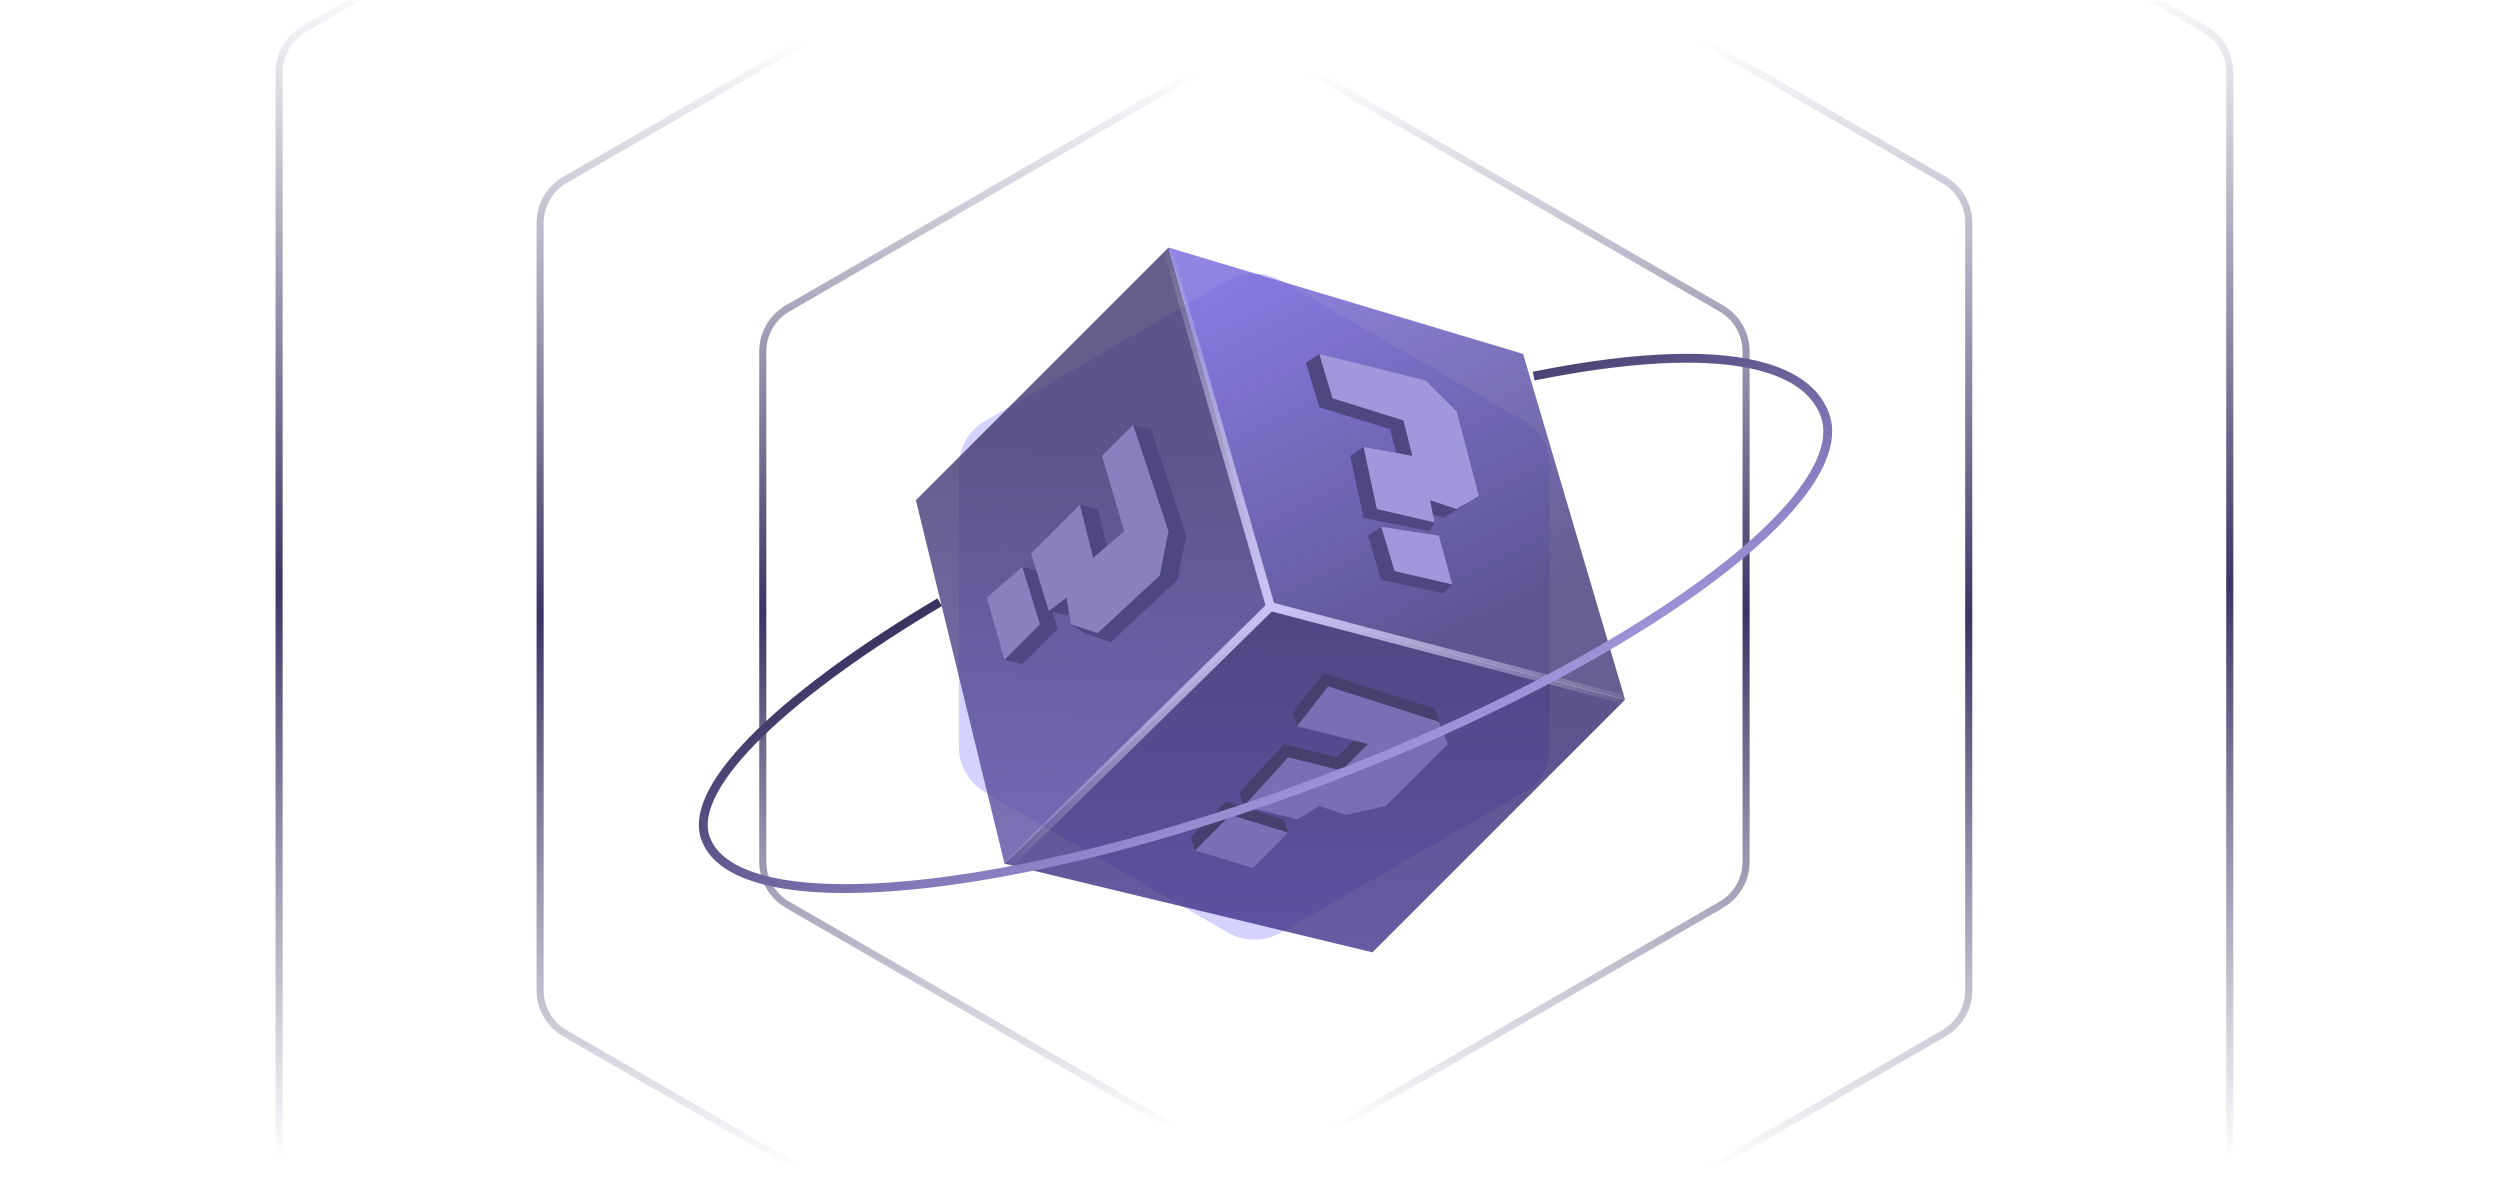 <svg width="316" height="150" viewBox="0 0 316 150" fill="none" xmlns="http://www.w3.org/2000/svg">
    <mask id="mask0_9602_2337" style="mask-type:alpha" maskUnits="userSpaceOnUse" x="0" y="0" width="316" height="150">
        <rect width="316" height="150" rx="8.965" fill="#161039"/>
        <rect x="0.56" y="0.56" width="314.879" height="148.879" rx="8.404" stroke="white" stroke-opacity="0.05" stroke-width="1.121"/>
    </mask>
    <g mask="url(#mask0_9602_2337)">
        <path d="M155.422 6.726C157.364 5.606 159.756 5.606 161.697 6.726L217.567 38.983C219.509 40.104 220.705 42.176 220.705 44.417V108.931C220.705 111.172 219.509 113.244 217.567 114.365L161.697 146.622C159.756 147.742 157.364 147.742 155.422 146.622L99.552 114.365C97.611 113.244 96.415 111.172 96.415 108.931V44.417C96.415 42.176 97.611 40.104 99.552 38.983L155.422 6.726Z" stroke="url(#paint0_linear_9602_2337)" stroke-width="0.896"/>
        <g opacity="0.3" filter="url(#filter0_f_9602_2337)">
            <path d="M155.198 35.473C157.278 34.272 159.841 34.272 161.922 35.473L192.56 53.162C194.64 54.363 195.922 56.583 195.922 58.985V94.363C195.922 96.765 194.64 98.985 192.56 100.186L161.922 117.875C159.841 119.076 157.278 119.076 155.198 117.875L124.56 100.186C122.479 98.985 121.198 96.765 121.198 94.363V58.985C121.198 56.583 122.479 54.363 124.56 53.162L155.198 35.473Z" fill="#7567FF"/>
        </g>
        <path d="M155.423 -25.77C157.364 -26.891 159.756 -26.891 161.698 -25.77L245.71 22.735C247.652 23.856 248.848 25.928 248.848 28.169V125.179C248.848 127.421 247.652 129.493 245.71 130.614L161.698 179.118C159.756 180.239 157.364 180.239 155.423 179.118L71.41 130.614C69.468 129.493 68.272 127.421 68.272 125.179V28.169C68.272 25.928 69.468 23.856 71.41 22.735L155.423 -25.77Z" stroke="url(#paint1_linear_9602_2337)" stroke-width="0.896"/>
        <path d="M155.422 -63.869C157.364 -64.99 159.756 -64.99 161.697 -63.869L278.705 3.685C280.647 4.806 281.843 6.878 281.843 9.12V144.228C281.843 146.47 280.647 148.542 278.705 149.663L161.697 217.217C159.756 218.338 157.364 218.338 155.422 217.217L38.415 149.663C36.473 148.542 35.277 146.47 35.277 144.228V9.12C35.277 6.878 36.473 4.806 38.415 3.685L155.422 -63.869Z" stroke="url(#paint2_linear_9602_2337)" stroke-width="0.896"/>
        <rect x="0.56" y="0.56" width="314.879" height="148.879" rx="8.404" stroke="white" stroke-opacity="0.05" stroke-width="1.121"/>
        <g opacity="0.8">
            <path d="M147.702 31.29L160.588 76.673L126.971 109.169L115.766 63.226L147.702 31.29Z" fill="url(#paint3_linear_9602_2337)"/>
            <path d="M205.41 88.439L160.588 76.673L126.971 109.169L173.474 120.375L205.41 88.439Z" fill="url(#paint4_linear_9602_2337)"/>
            <path d="M205.41 88.439L160.588 76.673L147.701 31.29L192.524 44.737L205.41 88.439Z" fill="url(#paint5_linear_9602_2337)"/>
            <path d="M181.32 89.559L167.312 85.077L163.39 90.12L163.951 91.8L172.355 92.361L168.993 95.722L162.27 94.042L156.667 100.205L157.227 101.886H163.39L166.192 100.205L169.554 101.325L174.596 100.205L182.44 92.361L181.32 89.559Z" fill="#221B4A"/>
            <path d="M154.986 101.325L162.27 103.566L162.83 105.247L157.788 108.049L151.064 107.488L150.504 105.808L154.986 101.325Z" fill="#221B4A"/>
            <path d="M181.88 91.24L167.873 86.758L163.951 91.8L172.916 94.042L169.554 97.403L162.83 95.722L157.228 101.886L163.951 103.566L166.752 101.886L170.114 103.006L175.157 101.886L183.001 94.042L181.88 91.24Z" fill="#6156A2"/>
            <path d="M155.547 103.006L162.83 105.247L158.348 109.73L151.064 107.488L155.547 103.006Z" fill="#6156A2"/>
            <path d="M144.339 67.708L141.538 58.183L143.219 53.701L145.46 54.261L149.942 67.708L148.822 73.311L140.418 81.155L137.056 80.034L135.375 78.914L137.056 76.112L134.815 77.793L133.04 77.35L133.694 79.474L129.212 83.957L126.971 83.396V76.112L129.212 71.63L131.453 72.191L132.574 75.832V70.51L136.496 63.786L138.737 64.347L140.418 71.07L144.339 67.708Z" fill="#2D2463"/>
            <path d="M139.298 57.623L143.22 53.701L147.702 67.148L146.582 72.751L138.738 80.035L135.376 78.914L134.816 75.552L132.574 77.233L130.333 69.95L136.496 63.786L138.177 70.51L142.099 67.148L139.298 57.623Z" fill="#756CAD"/>
            <path d="M124.73 75.552L129.213 71.63L131.454 78.914L126.972 83.397L124.73 75.552Z" fill="#756CAD"/>
            <path d="M166.751 51.461L165.07 45.858L166.751 44.737L178.517 49.22L182.439 53.142L185.241 63.787L182.439 65.468L179.077 64.347L181.319 66.028L180.758 67.149L172.354 65.468L170.673 57.624L172.354 56.503L176.836 58.744L175.716 54.262L166.751 51.461Z" fill="#2D2463"/>
            <path d="M174.595 73.312L182.439 74.993L183.56 73.872L180.198 68.829L174.595 66.588L172.914 67.709L174.595 73.312Z" fill="#2D2463"/>
            <path d="M168.433 50.34L166.752 44.737L180.199 48.099L184.121 52.021L186.922 62.666L184.121 64.347L180.759 63.227L181.319 66.028L174.036 64.347L172.355 56.503L178.518 57.624L177.397 53.142L168.433 50.34Z" fill="#948AD2"/>
            <path d="M181.88 67.709L174.596 66.588L176.277 72.191L183.56 73.872L181.88 67.709Z" fill="#948AD2"/>
            <path d="M160.588 76.673L147.701 31.851M160.588 76.673L127.531 109.17M160.588 76.673L205.411 88.439" stroke="url(#paint6_radial_9602_2337)" stroke-width="1.121"/>
        </g>
        <path d="M193.858 47.538C215.569 43.183 227.972 45.324 230.64 52.35C234.704 63.053 206.341 83.752 167.288 98.582C128.235 113.412 93.281 116.757 89.217 106.054C86.606 99.178 100.391 87.032 118.78 76.113" stroke="url(#paint7_linear_9602_2337)" stroke-width="1.121"/>
    </g>
    <defs>
        <filter id="filter0_f_9602_2337" x="65.169" y="-21.456" width="186.781" height="196.26" filterUnits="userSpaceOnUse" color-interpolation-filters="sRGB">
            <feFlood flood-opacity="0" result="BackgroundImageFix"/>
            <feBlend mode="normal" in="SourceGraphic" in2="BackgroundImageFix" result="shape"/>
            <feGaussianBlur stdDeviation="28.014" result="effect1_foregroundBlur_9602_2337"/>
        </filter>
        <linearGradient id="paint0_linear_9602_2337" x1="158.56" y1="8.88" x2="158.56" y2="142.787" gradientUnits="userSpaceOnUse">
            <stop stop-color="#3C3466" stop-opacity="0"/>
            <stop offset="0.511" stop-color="#3C3466"/>
            <stop offset="1" stop-color="#3C3466" stop-opacity="0"/>
        </linearGradient>
        <linearGradient id="paint1_linear_9602_2337" x1="158.56" y1="4.958" x2="158.56" y2="147.83" gradientUnits="userSpaceOnUse">
            <stop stop-color="#3C3466" stop-opacity="0"/>
            <stop offset="0.511" stop-color="#3C3466"/>
            <stop offset="1" stop-color="#3C3466" stop-opacity="0"/>
        </linearGradient>
        <linearGradient id="paint2_linear_9602_2337" x1="158.56" y1="-2.326" x2="158.56" y2="146.709" gradientUnits="userSpaceOnUse">
            <stop stop-color="#3C3466" stop-opacity="0"/>
            <stop offset="0.511" stop-color="#3C3466"/>
            <stop offset="1" stop-color="#3C3466" stop-opacity="0"/>
        </linearGradient>
        <linearGradient id="paint3_linear_9602_2337" x1="132.788" y1="56.503" x2="129.986" y2="156.233" gradientUnits="userSpaceOnUse">
            <stop stop-color="#3E356F"/>
            <stop offset="1" stop-color="#7766D5"/>
        </linearGradient>
        <linearGradient id="paint4_linear_9602_2337" x1="166.191" y1="76.673" x2="165.844" y2="187.049" gradientUnits="userSpaceOnUse">
            <stop stop-color="#2D2463"/>
            <stop offset="1" stop-color="#5C4AC9"/>
        </linearGradient>
        <linearGradient id="paint5_linear_9602_2337" x1="182.092" y1="80.595" x2="158" y2="31.29" gradientUnits="userSpaceOnUse">
            <stop stop-color="#3F3777"/>
            <stop offset="1" stop-color="#7566DD"/>
        </linearGradient>
        <radialGradient id="paint6_radial_9602_2337" cx="0" cy="0" r="1" gradientUnits="userSpaceOnUse" gradientTransform="translate(161.148 76.113) rotate(92.663) scale(48.236 48.586)">
            <stop stop-color="#C8C0F6"/>
            <stop offset="1" stop-color="white" stop-opacity="0"/>
        </radialGradient>
        <linearGradient id="paint7_linear_9602_2337" x1="174.248" y1="99.807" x2="145.674" y2="40.977" gradientUnits="userSpaceOnUse">
            <stop stop-color="#A49AE2"/>
            <stop offset="1" stop-color="#0D0627"/>
        </linearGradient>
    </defs>
</svg>
